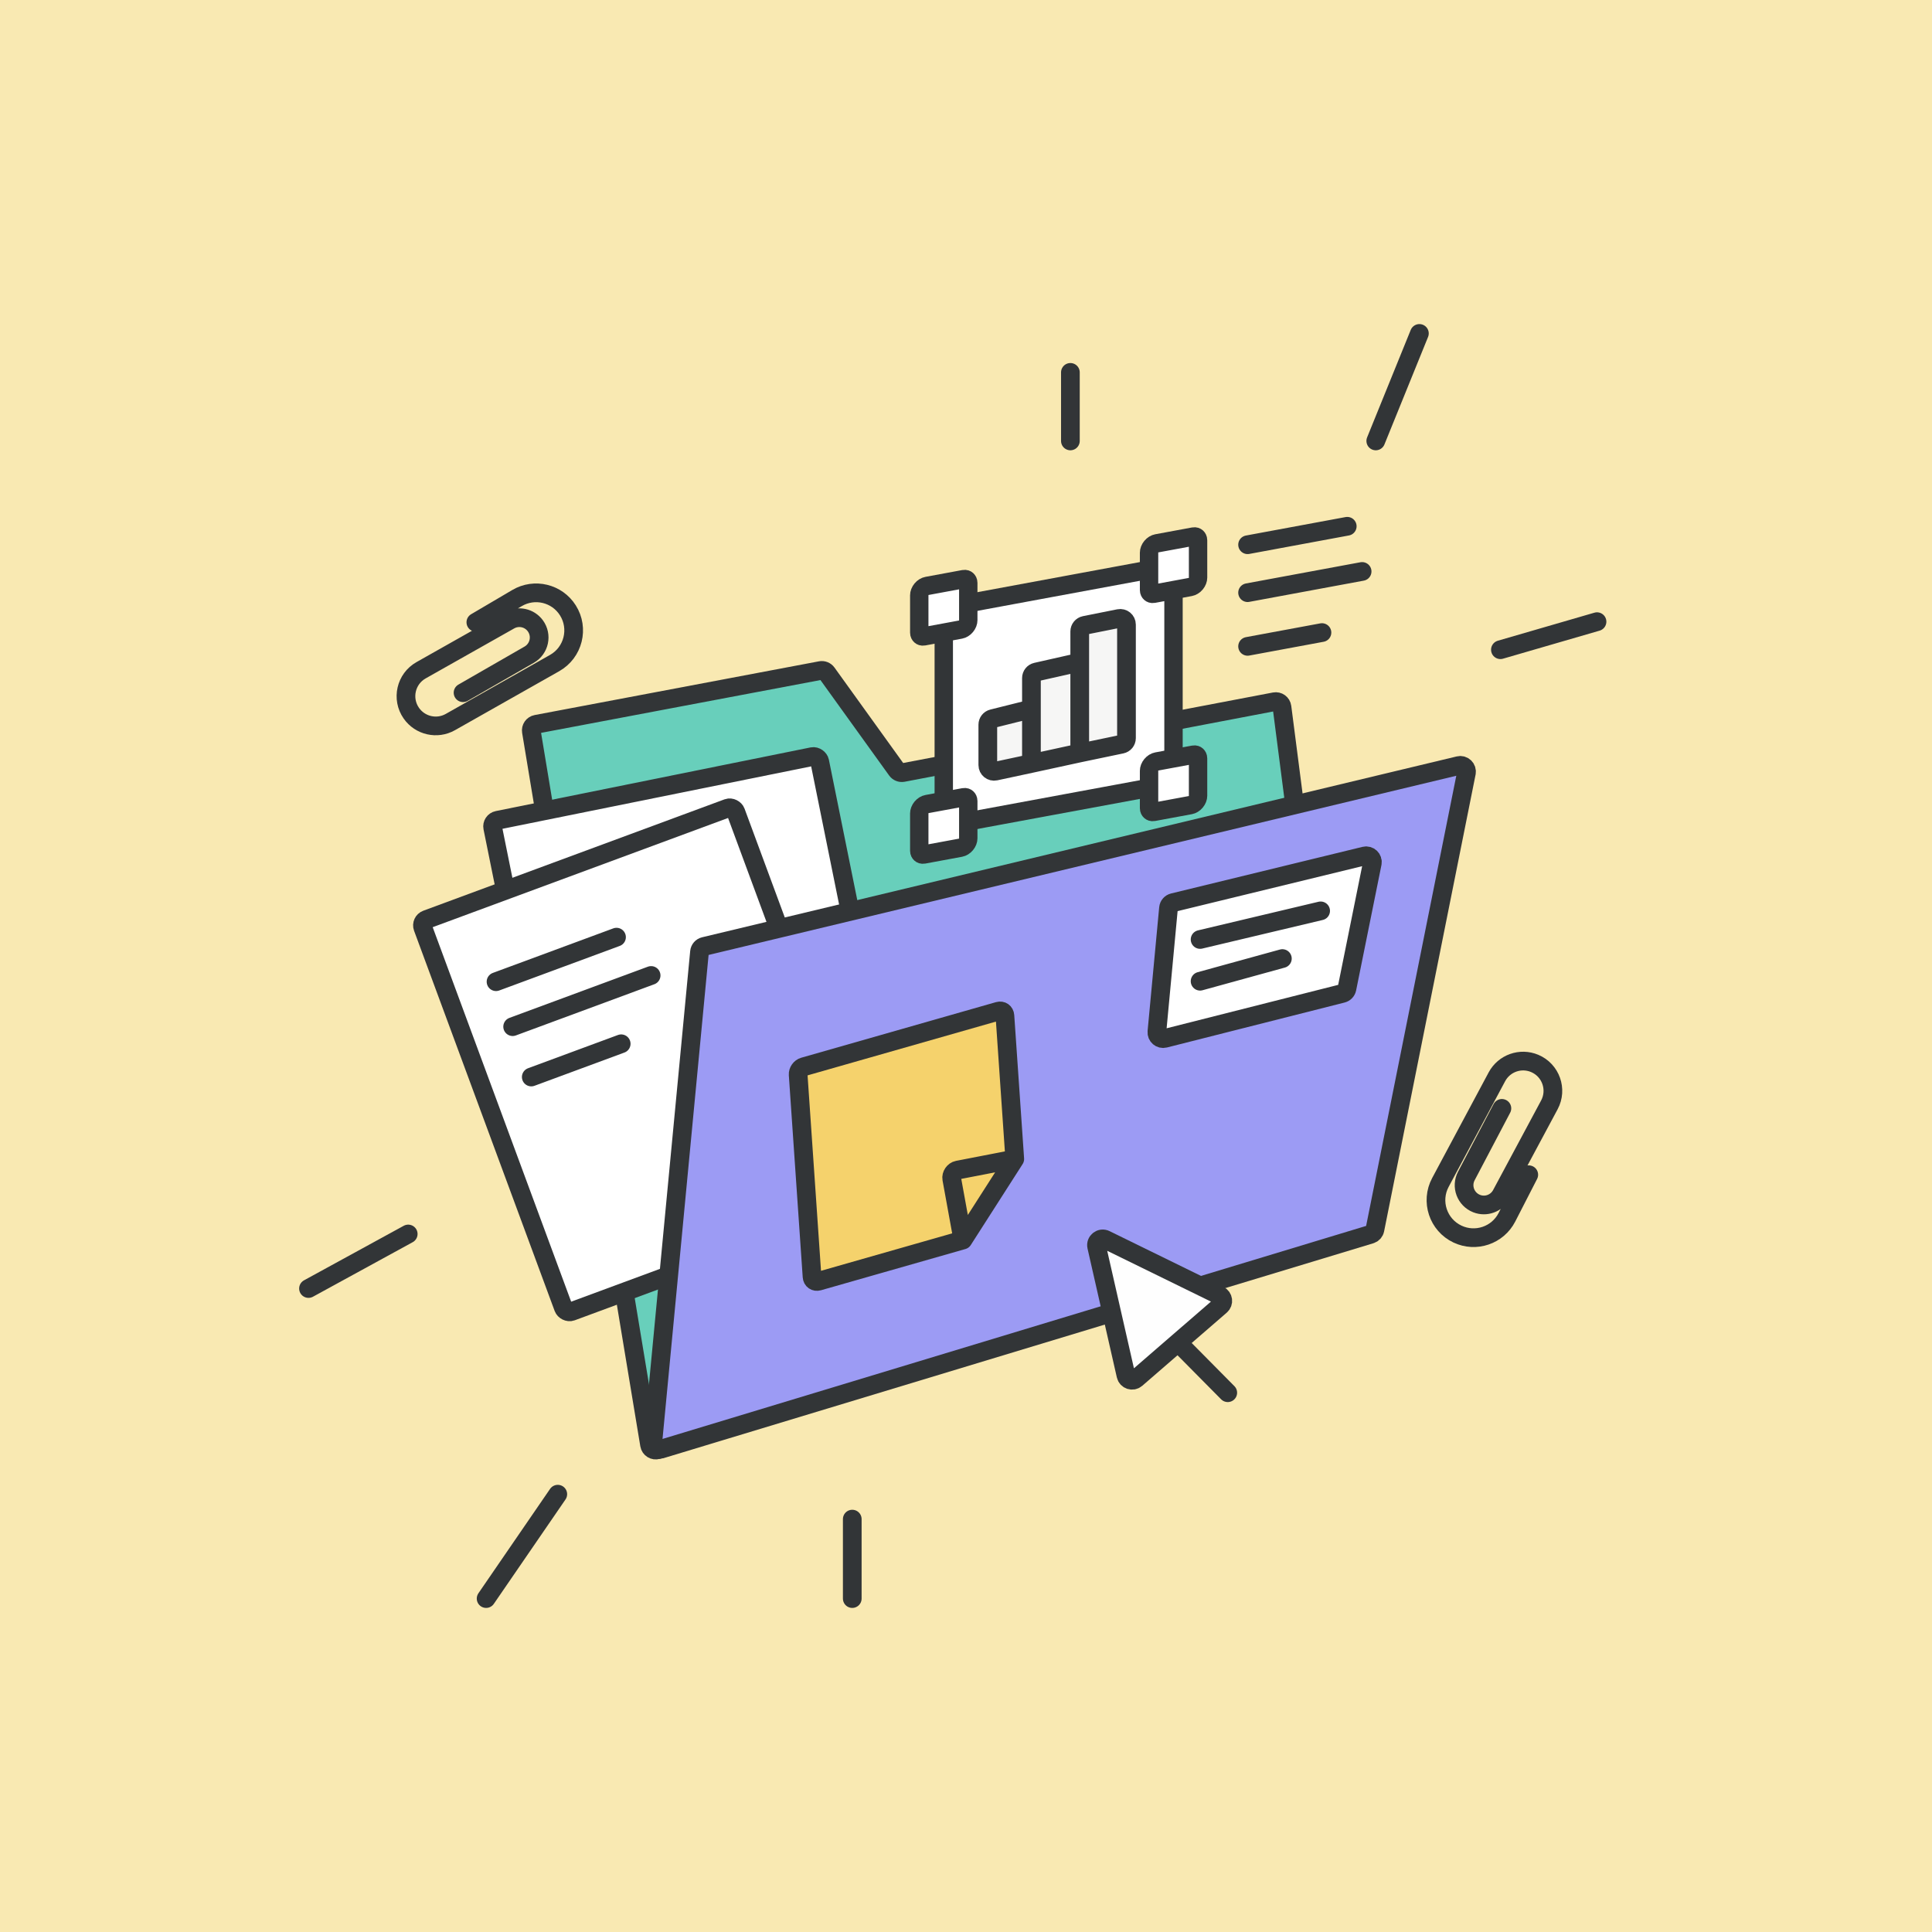 <svg width="620" height="620" viewBox="0 0 620 620" fill="none" xmlns="http://www.w3.org/2000/svg">
<rect width="620" height="620" fill="#F9E9B2"/>
<path d="M170.52 234.709L208.448 463.671C208.646 464.869 209.858 465.616 211.017 465.253L431.599 396.307C432.526 396.018 433.11 395.105 432.986 394.142L411.403 226.889C411.255 225.746 410.176 224.964 409.045 225.18L289.773 247.921C289.009 248.066 288.23 247.756 287.775 247.124L265.355 215.972C264.901 215.342 264.123 215.031 263.36 215.175L172.122 232.417C171.054 232.618 170.343 233.636 170.52 234.709Z" fill="#68CFBB" stroke="#323537" stroke-width="6" stroke-linecap="round"/>
<rect x="157.718" y="263.625" width="107.062" height="134.135" rx="2" transform="rotate(-11.434 157.718 263.625)" fill="white" stroke="#323537" stroke-width="6" stroke-linecap="round"/>
<path d="M178.643 286.386L219.05 278.213M181.693 301.463L228.131 292.071M185.108 318.35L215.263 312.251" stroke="#323537" stroke-width="6"/>
<rect x="135" y="295.771" width="107.062" height="134.135" rx="2" transform="rotate(-20.292 135 295.771)" fill="white" stroke="#323537" stroke-width="6" stroke-linecap="round"/>
<path d="M159.181 315.039L197.847 300.742M164.515 329.467L208.953 313.036M170.49 345.626L199.346 334.957" stroke="#323537" stroke-width="6" stroke-linecap="round"/>
<path d="M400.365 174.812L432.344 168.885M400.365 190.194L437.117 183.383M400.365 207.423L424.23 202.999" stroke="#323537" stroke-width="6" stroke-linecap="round"/>
<rect width="75" height="70" rx="2" transform="matrix(0.983 -0.182 0 1 302.866 195.031)" fill="white" stroke="#323537" stroke-width="6"/>
<rect width="16" height="16" rx="2" transform="matrix(0.983 -0.182 0 1 295 188.489)" fill="white" stroke="#323537" stroke-width="6"/>
<rect width="16" height="16" rx="2" transform="matrix(0.983 -0.182 0 1 295 258.489)" fill="white" stroke="#323537" stroke-width="6"/>
<rect width="16" height="16" rx="2" transform="matrix(0.983 -0.182 0 1 368.744 244.821)" fill="white" stroke="#323537" stroke-width="6"/>
<rect width="16" height="16" rx="2" transform="matrix(0.983 -0.182 0 1 368.744 174.821)" fill="white" stroke="#323537" stroke-width="6"/>
<path d="M317 245.526V232.562C317 231.644 317.625 230.844 318.515 230.621L331 227.5V217.599C331 216.664 331.648 215.854 332.559 215.648L346.5 212.5V202.64C346.5 201.686 347.173 200.865 348.108 200.678L359.108 198.478C360.345 198.231 361.5 199.178 361.5 200.44V236.874C361.5 237.821 360.836 238.639 359.909 238.832L346.5 241.631L331 245L319.419 247.482C318.174 247.748 317 246.799 317 245.526Z" fill="#F6F6F5"/>
<path d="M331 227.5L318.515 230.621C317.625 230.844 317 231.644 317 232.562V245.526C317 246.799 318.174 247.748 319.419 247.482L331 245M331 227.5V245M331 227.5V217.599C331 216.664 331.648 215.854 332.559 215.648L346.5 212.5M331 245L346.5 241.631M346.5 241.631L359.909 238.832C360.836 238.639 361.5 237.821 361.5 236.874V200.44C361.5 199.178 360.345 198.231 359.108 198.478L348.108 200.678C347.173 200.865 346.5 201.686 346.5 202.64V212.5M346.5 241.631V212.5" stroke="#323537" stroke-width="6" stroke-linecap="round"/>
<path d="M224.477 305.459L209.483 462.971C209.349 464.387 210.693 465.487 212.054 465.075L439.848 396.108C440.553 395.894 441.084 395.309 441.229 394.586L470.587 248.006C470.873 246.574 469.579 245.328 468.16 245.668L226.002 303.703C225.171 303.903 224.558 304.608 224.477 305.459Z" fill="#9C9BF4" stroke="#323537" stroke-width="6" stroke-linecap="round"/>
<path d="M374.985 291.403L371.264 331.118C371.135 332.494 372.407 333.583 373.746 333.244L430.78 318.809C431.525 318.62 432.097 318.02 432.249 317.266L440.377 277.022C440.667 275.587 439.367 274.337 437.944 274.683L376.503 289.646C375.674 289.848 375.064 290.553 374.985 291.403Z" fill="white"/>
<path d="M385.123 301.49L423.807 292.306M385.123 314.886L411.526 307.612M432.249 317.266L440.377 277.022C440.667 275.587 439.367 274.337 437.944 274.683L376.503 289.646C375.674 289.848 375.064 290.553 374.985 291.403L371.264 331.119C371.135 332.494 372.407 333.583 373.746 333.244L430.78 318.809C431.525 318.62 432.097 318.02 432.249 317.266Z" stroke="#323537" stroke-width="6" stroke-linecap="round"/>
<path d="M260.595 409.722L256.137 344.875C256.061 343.773 256.861 342.634 257.923 342.331L320.426 324.488C321.488 324.185 322.411 324.832 322.487 325.934L325.649 371.939L309 397.938L262.655 411.168C261.593 411.471 260.671 410.824 260.595 409.722Z" fill="#F5D26C"/>
<path d="M309 397.938L262.655 411.168C261.593 411.471 260.671 410.824 260.595 409.722L256.137 344.875C256.061 343.773 256.861 342.634 257.923 342.331L320.426 324.488C321.488 324.185 322.411 324.832 322.487 325.934L325.649 371.939M309 397.938L325.649 371.939M309 397.938L305.427 378.285C305.206 377.072 306.136 375.719 307.353 375.483L325.649 371.939" stroke="#323537" stroke-width="6" stroke-linecap="round"/>
<path d="M361.337 441.386L351.928 400.019C351.555 398.38 353.248 397.04 354.758 397.779L391.285 415.667C392.572 416.298 392.798 418.038 391.715 418.976L378.038 430.816L364.596 442.454C363.454 443.442 361.671 442.858 361.337 441.386Z" fill="#FEFEFE"/>
<path d="M378.038 430.816L364.596 442.454C363.454 443.442 361.671 442.858 361.337 441.386L351.928 400.019C351.555 398.38 353.248 397.04 354.758 397.779L391.285 415.667C392.572 416.298 392.798 418.038 391.715 418.976L378.038 430.816ZM378.038 430.816L394 446.939" stroke="#323537" stroke-width="6" stroke-linecap="round"/>
<path d="M152.707 199.699L165.939 191.913C171.542 188.617 178.75 190.36 182.227 195.852V195.852C185.912 201.672 183.977 209.391 177.982 212.783L144.529 231.714C140.238 234.143 134.804 232.904 131.988 228.856V228.856C128.776 224.238 130.233 217.856 135.132 215.09L163.545 199.047C166.347 197.465 169.889 198.228 171.792 200.823V200.823C174.031 203.877 173.118 208.199 169.836 210.087L148.598 222.301" stroke="#323537" stroke-width="6" stroke-linecap="round"/>
<path d="M490.597 376.981L483.586 390.639C480.617 396.423 473.595 398.808 467.718 396.029V396.029C461.491 393.085 458.995 385.529 462.244 379.455L480.371 345.56C482.697 341.212 487.95 339.35 492.495 341.263V341.263C497.681 343.445 499.864 349.616 497.206 354.574L481.791 383.332C480.27 386.168 476.869 387.419 473.873 386.245V386.245C470.348 384.864 468.806 380.724 470.568 377.373L481.972 355.689" stroke="#323537" stroke-width="6" stroke-linecap="round"/>
<path d="M343.5 141.5V119.5M441.5 141.5L455.5 107M481.5 208.5L512.5 199.5M131 396L99 413.5M179 479.5L156 513M273.5 487.5V513" stroke="#323537" stroke-width="6" stroke-linecap="round"/>
</svg>
